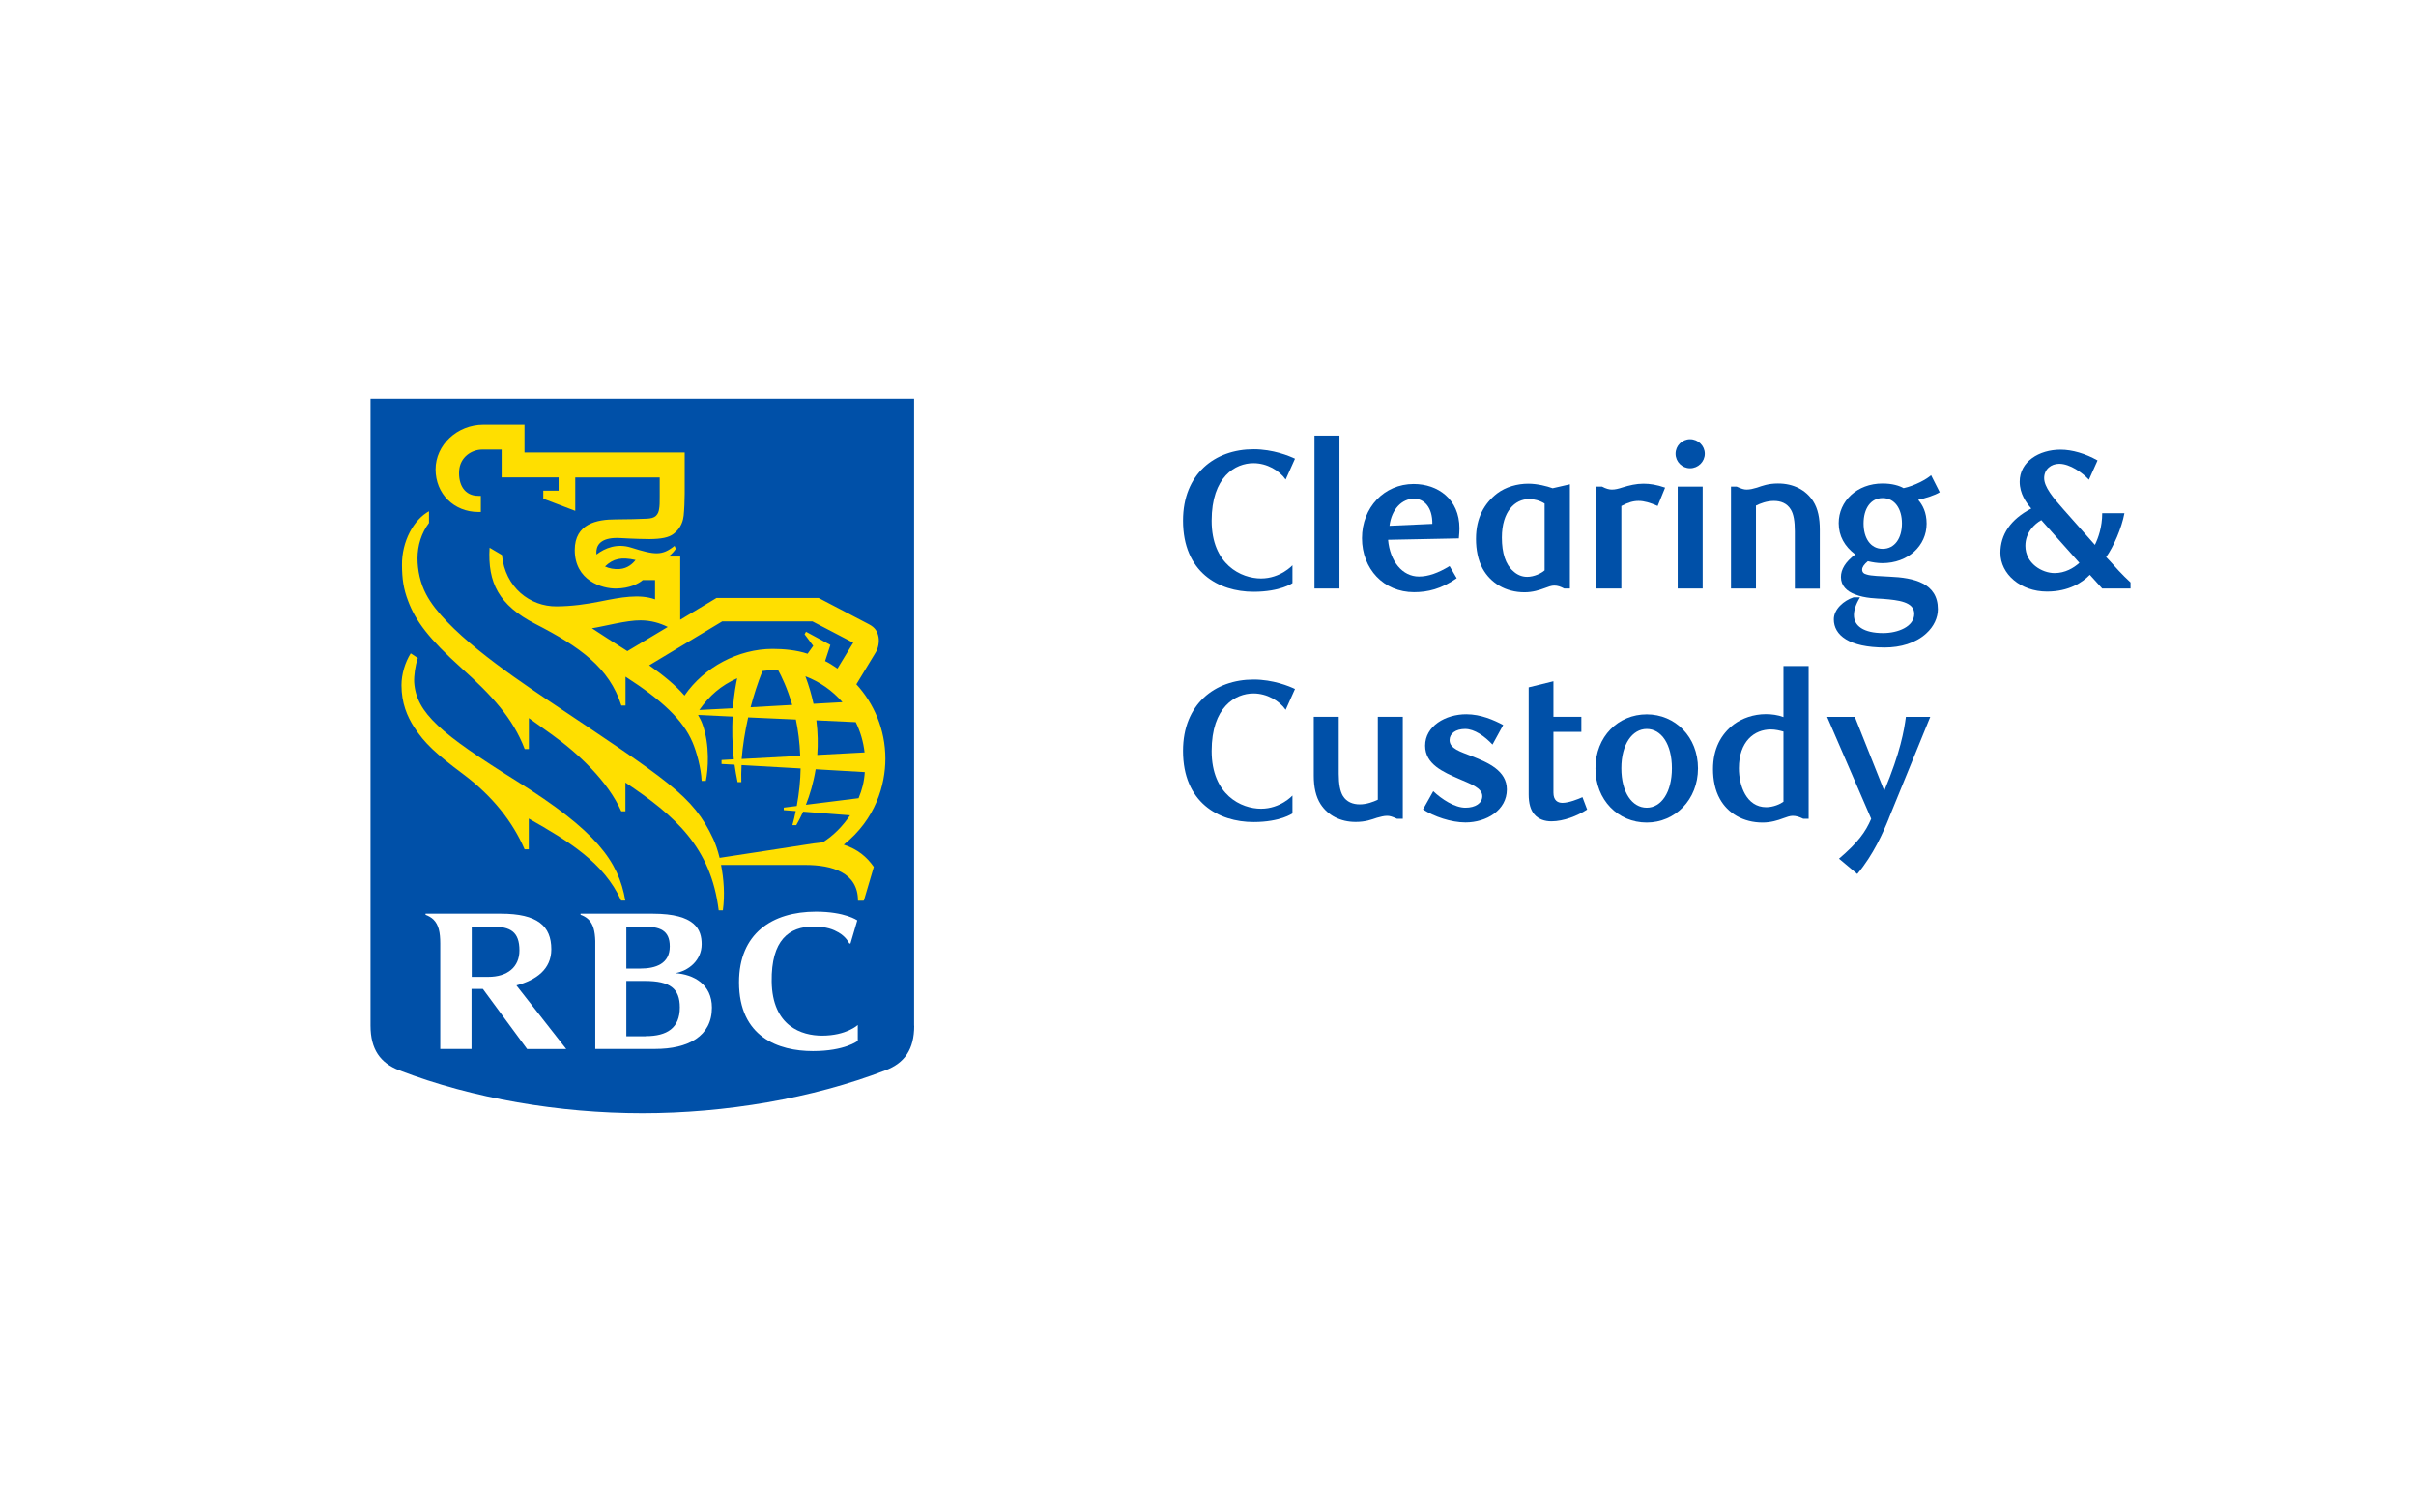<?xml version="1.0" encoding="UTF-8"?>
<svg id="a" data-name="Layer 2" xmlns="http://www.w3.org/2000/svg" width="238" height="149" viewBox="0 0 238 149">
  <defs>
    <style>
      .c {
        fill: #0050a8;
      }

      .d {
        fill: #fff;
      }

      .e {
        fill: #ffdf00;
      }
    </style>
  </defs>
  <rect class="d" width="238" height="149"/>
  <g>
    <g id="b" data-name="Layer 2">
      <g>
        <path class="c" d="M90.06,101.07c0,2.33-.95,3.68-2.82,4.39-7.24,2.79-15.81,4.23-23.96,4.23s-16.72-1.44-23.96-4.23c-1.86-.72-2.82-2.07-2.82-4.39v-61.77h53.55v61.77Z"/>
        <g>
          <g>
            <path class="e" d="M50.87,76.95c-7.41-4.63-9.86-6.68-10.07-9.71-.03-.62.1-1.66.36-2.4l-.7-.46c-.56.89-.91,2.06-.91,3.14,0,1.75.56,3.08,1.25,4.14,1.04,1.6,2.14,2.61,4.84,4.63,2.91,2.18,4.89,4.73,6.04,7.4h.41v-3.03c3.93,2.23,7.4,4.33,9.1,8.08h.41c-.67-3.89-2.87-6.88-10.73-11.79Z"/>
            <path class="e" d="M85.02,88.75h-.5c0-2.77-2.54-3.52-5.19-3.52h-8.3c.27,1.36.39,2.96.18,4.47h-.41c-.77-6.22-4.28-9.3-9.19-12.59v2.83h-.41c-1.3-2.92-4.17-5.66-6.89-7.6h0c-.72-.52-1.47-1.05-2.21-1.58v3.05h-.41c-1.15-3.03-3.24-5.29-6.22-7.97-3.22-2.9-4.52-4.63-5.27-6.63-.46-1.21-.59-2.18-.6-3.51-.03-2.37,1.17-4.51,2.66-5.32v1.15c-.74.98-1.13,2.22-1.13,3.49,0,1.16.27,2.46.86,3.56,1.81,3.45,7.92,7.69,11.8,10.29,12.06,8.09,14.47,9.5,16.47,13.79.22.48.45,1.12.63,1.87,1.74-.27,8.06-1.23,9.23-1.42.22-.03.69-.09.93-.11,1.09-.69,1.94-1.57,2.69-2.66l-4.62-.36c-.24.53-.48.98-.68,1.33h-.38c.13-.47.24-.93.33-1.39l-1.18-.09v-.25l1.28-.16c.24-1.31.36-2.54.38-3.7l-5.82-.33c-.03.6-.04,1.16-.02,1.68h-.37c-.12-.58-.22-1.16-.3-1.72l-1.28-.07v-.39l1.21-.07c-.17-1.54-.18-2.98-.12-4.21l-3.4-.16c.16.3.33.6.44.93.73,2.05.56,4.46.32,5.57h-.41c-.06-1.28-.49-2.85-.9-3.81-.94-2.22-3.06-4.18-6.6-6.46v2.84h-.41c-1.18-3.73-4.11-5.8-8.47-8.04-3.6-1.85-4.71-4.07-4.51-7.51l1.22.72c.31,3.22,2.79,5.08,5.37,5.06,1.52-.01,2.95-.21,4.33-.49,1.99-.4,3.84-.75,5.38-.2v-1.9h-1.21c-.43.37-1.31.81-2.6.83-1.42.03-4.1-.79-4.1-3.79,0-2.61,2.21-3.02,4-3.02.96,0,2.56-.04,3.1-.07.4-.02.7-.09.9-.28.2-.2.27-.41.31-.67.06-.32.06-.65.06-1.21v-1.9h-8.32v3.29l-3.15-1.2v-.79h1.51v-1.31h-5.61v-2.74h-1.91c-1.02,0-2.2.72-2.28,2.11-.08,1.33.52,2.45,1.89,2.45h.25v1.59h-.25c-2.4,0-4.21-1.8-4.21-4.2s2.13-4.4,4.7-4.4h4.06v2.74h15.78v4.04c0,.68-.04,1.6-.1,2.18-.05.42-.2,1.18-.99,1.79-.48.37-1.21.51-2.38.52-.38,0-1.5-.02-2.84-.1-1.8-.11-2.31.58-2.38,1.22-.02.14-.01.27,0,.4.84-.65,2.03-1.11,3.39-.69,2.38.75,3.06.82,4.3-.16l.13.28c-.13.21-.37.5-.72.77h1.15v6.23l3.58-2.15h10.05s4.25,2.22,4.95,2.59c.62.32.86.72.96,1.29.08.48-.04,1.09-.28,1.48-.15.24-1.3,2.14-1.91,3.15,1.71,1.85,2.86,4.44,2.86,7.32,0,2.61-.97,5.98-4.1,8.48,1.38.45,2.26,1.2,2.96,2.19l-.98,3.32ZM62.61,55.18c-1.41-.31-2.2-.14-3.01.64.4.19.89.29,1.44.25.79-.06,1.29-.53,1.57-.89ZM61.8,64.16l3.98-2.38c-.78-.39-1.64-.64-2.67-.65-1.37-.02-3.68.61-4.8.78.5.34,2.28,1.48,3.49,2.25ZM79.56,64.41l.55-.77-.85-1.14.14-.25,2.4,1.3-.52,1.59c.39.18.74.42,1.22.74l1.55-2.55-4.02-2.1h-8.88l-7.2,4.33c1.35.94,2.6,1.96,3.48,2.98,1.93-2.81,5.32-4.6,8.68-4.6,1.1,0,2.38.12,3.45.48ZM78.83,74.48c-.05-1.33-.21-2.53-.43-3.58l-4.7-.21c-.32,1.43-.54,2.83-.64,4.1l5.77-.31ZM80.42,70.99c.15,1.21.17,2.35.09,3.4l4.66-.25c-.12-1.06-.42-2.06-.87-2.98l-3.88-.18ZM78.04,69.46c-.49-1.68-1.07-2.85-1.37-3.4-.2-.01-.39-.02-.59-.02-.33,0-.66.04-.97.08-.47,1.18-.85,2.37-1.17,3.57l4.1-.23ZM79.34,66.64c.35.93.61,1.84.8,2.71l2.85-.16c-.98-1.13-2.23-2.01-3.65-2.55ZM84.58,78.65c.33-.81.55-1.59.61-2.57l-4.84-.28c-.22,1.36-.58,2.54-.96,3.5l5.2-.65ZM72.63,66.83c-1.62.73-2.74,1.71-3.74,3.13l3.31-.17c.12-1.47.31-2.45.42-2.96Z"/>
          </g>
          <g>
            <path class="d" d="M66.48,95.9c1.35-.22,2.64-1.27,2.64-2.86,0-1.43-.61-3.01-4.82-3.01h-7.11v.11c.22.07.56.24.78.46.48.47.64,1.18.67,2.11v10.65h5.9c3.24,0,5.59-1.24,5.59-4.07,0-2.3-1.79-3.28-3.63-3.4ZM63.45,91.31c1.51,0,2.53.33,2.53,1.94,0,1.72-1.37,2.19-2.93,2.19h-1.35v-4.13h1.75ZM63.6,102.11h-1.9v-5.45h1.82c2.49,0,3.45.74,3.45,2.61,0,2.02-1.25,2.83-3.36,2.83Z"/>
            <path class="d" d="M51.94,103.37h3.84l-4.91-6.27c1.97-.53,3.44-1.6,3.44-3.56,0-2.3-1.37-3.51-4.97-3.51h-7.42v.11c.27.1.58.27.78.47.52.51.67,1.29.67,2.35v10.4h3.08v-5.91h1.12l4.35,5.91ZM46.46,91.31h2.08c1.73,0,2.63.5,2.63,2.34,0,1.64-1.18,2.61-3.07,2.61h-1.63v-4.95Z"/>
            <path class="d" d="M82.57,91.86c.82.47,1.07,1.08,1.08,1.08.04.05.13.03.13.03l.67-2.28s-1.2-.86-4.07-.86c-4.34,0-7.58,2.18-7.58,6.96,0,5.39,3.87,6.78,7.28,6.78,3.17,0,4.42-1.01,4.42-1.01v-1.56s-1.12,1.05-3.52,1.05c-1.99,0-4.9-.91-4.96-5.33-.06-4.09,1.72-5.42,4.11-5.42,1.33,0,2,.31,2.45.57Z"/>
          </g>
        </g>
      </g>
    </g>
    <g>
      <path class="c" d="M126.65,47.25c-.62-.89-1.84-1.61-3.17-1.61-1.78,0-4.12,1.32-4.12,5.67s2.94,5.69,4.86,5.69,3.1-1.3,3.1-1.3v1.76s-1.18.85-3.83.85c-3.46,0-6.95-1.94-6.95-7.01,0-4.61,3.14-7.03,6.95-7.03,1.92,0,3.52.66,4.08.93l-.91,2.03Z"/>
      <path class="c" d="M131.95,57.99h-2.46v-15.06h2.46v15.06Z"/>
      <path class="c" d="M139.3,58.35c-3,0-5.13-2.3-5.13-5.32s2.19-5.34,5.09-5.34c2.38,0,4.51,1.49,4.51,4.37,0,.19-.02.64-.06.99l-6.97.14c.19,2.13,1.41,3.62,3.04,3.62.93,0,1.9-.35,3.02-1.03l.7,1.2c-1.53,1.06-2.86,1.37-4.2,1.37ZM141.1,51.62c.02-1.63-.81-2.48-1.8-2.48-1.18,0-2.21,1.01-2.42,2.67l4.22-.19Z"/>
      <path class="c" d="M154.65,57.99h-.56c-.37-.19-.64-.29-.99-.29-.27,0-.58.12-.93.25-.52.19-1.18.41-1.99.41-1.88,0-3.35-.93-4.12-2.32-.47-.85-.66-1.9-.66-2.94,0-2.09.83-3.5,2.07-4.47.87-.66,2.01-.97,3.08-.97.89,0,1.86.25,2.4.45l1.7-.39v10.28h0ZM150.62,49.18c-1.37,0-2.67,1.2-2.67,3.79,0,1.53.37,2.67,1.12,3.31.35.33.81.56,1.37.56.68,0,1.41-.35,1.72-.64v-6.58c-.48-.31-1.08-.45-1.55-.45Z"/>
      <path class="c" d="M163.3,49.86c-.75-.33-1.34-.5-1.88-.5s-1.04.15-1.7.5v8.13h-2.46v-10.04h.56c.39.21.7.29.97.29.33,0,.64-.08,1.04-.21.68-.21,1.35-.37,2.07-.37.62,0,1.3.1,2.13.39l-.74,1.82Z"/>
      <path class="c" d="M166.49,46.14c-.79,0-1.43-.64-1.43-1.43s.64-1.43,1.43-1.43,1.45.64,1.45,1.43-.66,1.43-1.45,1.43ZM165.27,57.99v-10.04h2.46v10.04h-2.46Z"/>
      <path class="c" d="M176.81,57.99v-5.63c0-.99-.12-1.72-.41-2.17-.37-.6-.97-.83-1.66-.83s-1.34.25-1.76.46v8.17h-2.46v-10.04h.56c.46.21.72.29.97.29.35,0,.66-.08,1.03-.19.5-.17,1.1-.41,2.07-.41,1.53,0,2.75.64,3.46,1.74.48.74.66,1.7.66,2.81v5.81h-2.46Z"/>
      <path class="c" d="M188.98,49.28c.41.48.81,1.2.81,2.32,0,2.17-1.82,3.89-4.36,3.89-.46,0-.97-.08-1.43-.19-.37.31-.56.58-.56.83s.15.41.45.48c.39.14,1.47.17,2.23.21,2.44.1,4.78.64,4.78,3.21,0,.83-.39,1.7-1.14,2.38-1.05.97-2.57,1.39-4.08,1.39-3.54,0-5.03-1.22-5.03-2.77,0-1.01.99-1.86,1.94-2.17h.64c-.46.75-.6,1.32-.6,1.76,0,1.06.97,1.76,2.88,1.76,1.43,0,3.06-.62,3.06-1.9,0-1.18-1.57-1.35-3.06-1.47-.56-.04-1.8-.04-2.79-.45-.77-.29-1.37-.83-1.37-1.7,0-.75.43-1.49,1.41-2.23-1.05-.79-1.63-1.82-1.63-3.08,0-2.17,1.8-3.91,4.32-3.91.97,0,1.68.23,2.07.46,1.08-.23,2.3-.89,2.71-1.28l.85,1.68c-.43.29-1.49.62-2.09.74ZM185.46,49.08c-1.2,0-1.88,1.06-1.88,2.5s.68,2.5,1.88,2.5,1.9-1.06,1.9-2.5-.7-2.5-1.9-2.5Z"/>
      <path class="c" d="M207.46,54.87l.35.37c.52.58,1.24,1.39,2.07,2.15v.6h-2.79l-1.22-1.35c-.72.74-2.05,1.65-4.22,1.65-2.59,0-4.59-1.72-4.59-3.81,0-1.82,1.01-3.31,3.04-4.37-.5-.58-1.14-1.45-1.14-2.65,0-1.97,1.9-3.15,4.03-3.15,1.14,0,2.46.39,3.64,1.06l-.85,1.9c-.6-.66-1.86-1.57-2.92-1.57-.81,0-1.49.54-1.49,1.41s.87,1.92,1.9,3.08l3.1,3.5c.33-.68.72-1.76.72-3.12h2.19c-.27,1.47-1.08,3.31-1.8,4.32ZM201.09,51.25c-.66.37-1.57,1.22-1.57,2.53,0,1.74,1.64,2.69,2.88,2.69,1.03,0,1.88-.5,2.44-1.01l-3.76-4.22Z"/>
      <path class="c" d="M126.65,69.94c-.62-.89-1.84-1.61-3.17-1.61-1.78,0-4.12,1.32-4.12,5.67s2.94,5.69,4.86,5.69,3.1-1.3,3.1-1.3v1.76s-1.18.85-3.83.85c-3.46,0-6.95-1.94-6.95-7.01,0-4.61,3.14-7.03,6.95-7.03,1.92,0,3.52.66,4.08.93l-.91,2.03Z"/>
      <path class="c" d="M138.2,80.68h-.58c-.46-.21-.7-.29-.97-.29-.35,0-.66.1-1.01.19-.52.17-1.1.41-2.09.41-1.51,0-2.73-.64-3.45-1.74-.48-.74-.68-1.7-.68-2.81v-5.81h2.46v5.63c0,1.01.14,1.72.41,2.17.37.6.99.83,1.66.83s1.35-.25,1.78-.46v-8.17h2.46v10.04h0Z"/>
      <path class="c" d="M147.02,73.36c-.77-.81-1.76-1.53-2.69-1.53s-1.53.45-1.53,1.1c0,.85,1.08,1.14,2.21,1.59,1.57.62,3.43,1.41,3.43,3.27,0,2.05-2.01,3.25-4.08,3.25-1.41,0-3.1-.58-4.18-1.28l1.01-1.8c.83.79,2.11,1.63,3.17,1.63.99,0,1.66-.45,1.66-1.14,0-.83-1.2-1.22-2.34-1.72-1.49-.66-3.29-1.41-3.29-3.25,0-1.94,2.01-3.1,4.05-3.1,1.45,0,2.73.58,3.64,1.06l-1.05,1.92Z"/>
      <path class="c" d="M156.35,79.77c-.95.62-2.32,1.16-3.52,1.16-.64,0-1.26-.19-1.68-.68-.37-.43-.56-1.08-.56-1.97v-10.55l2.44-.6v3.5h2.75v1.49h-2.75v5.98c0,.75.39,1.01.89,1.01.62,0,1.55-.37,1.97-.56l.46,1.22Z"/>
      <path class="c" d="M162.22,81.05c-2.81,0-5.05-2.21-5.05-5.34s2.24-5.32,5.05-5.32,5.05,2.23,5.05,5.32-2.26,5.34-5.05,5.34ZM162.22,71.83c-1.41,0-2.5,1.49-2.5,3.87s1.06,3.89,2.5,3.89,2.48-1.53,2.48-3.89c0-2.38-1.05-3.87-2.48-3.87Z"/>
      <path class="c" d="M178.18,80.68h-.54c-.39-.19-.7-.29-1.05-.29-.27,0-.58.12-.95.25-.5.19-1.2.41-2.01.41-1.92,0-3.43-.93-4.2-2.32-.48-.85-.68-1.9-.68-2.94,0-1.99.77-3.43,2.05-4.41.81-.6,1.94-1.01,3.15-1.01.56,0,1.2.08,1.74.29v-5.03h2.48v15.06h0ZM175.7,72.09c-.37-.1-.79-.21-1.26-.21-1.61,0-3.14,1.16-3.14,3.83,0,1.7.74,3.83,2.69,3.83.7,0,1.39-.31,1.7-.54v-6.91h0Z"/>
      <path class="c" d="M186.08,80.62c-.56,1.39-1.53,3.6-3.12,5.5l-1.8-1.51c1.84-1.57,2.61-2.61,3.17-3.93l-4.34-10.04h2.73l2.9,7.28c1.59-3.79,1.96-5.98,2.13-7.28h2.4l-4.08,9.99Z"/>
    </g>
  </g>
</svg>